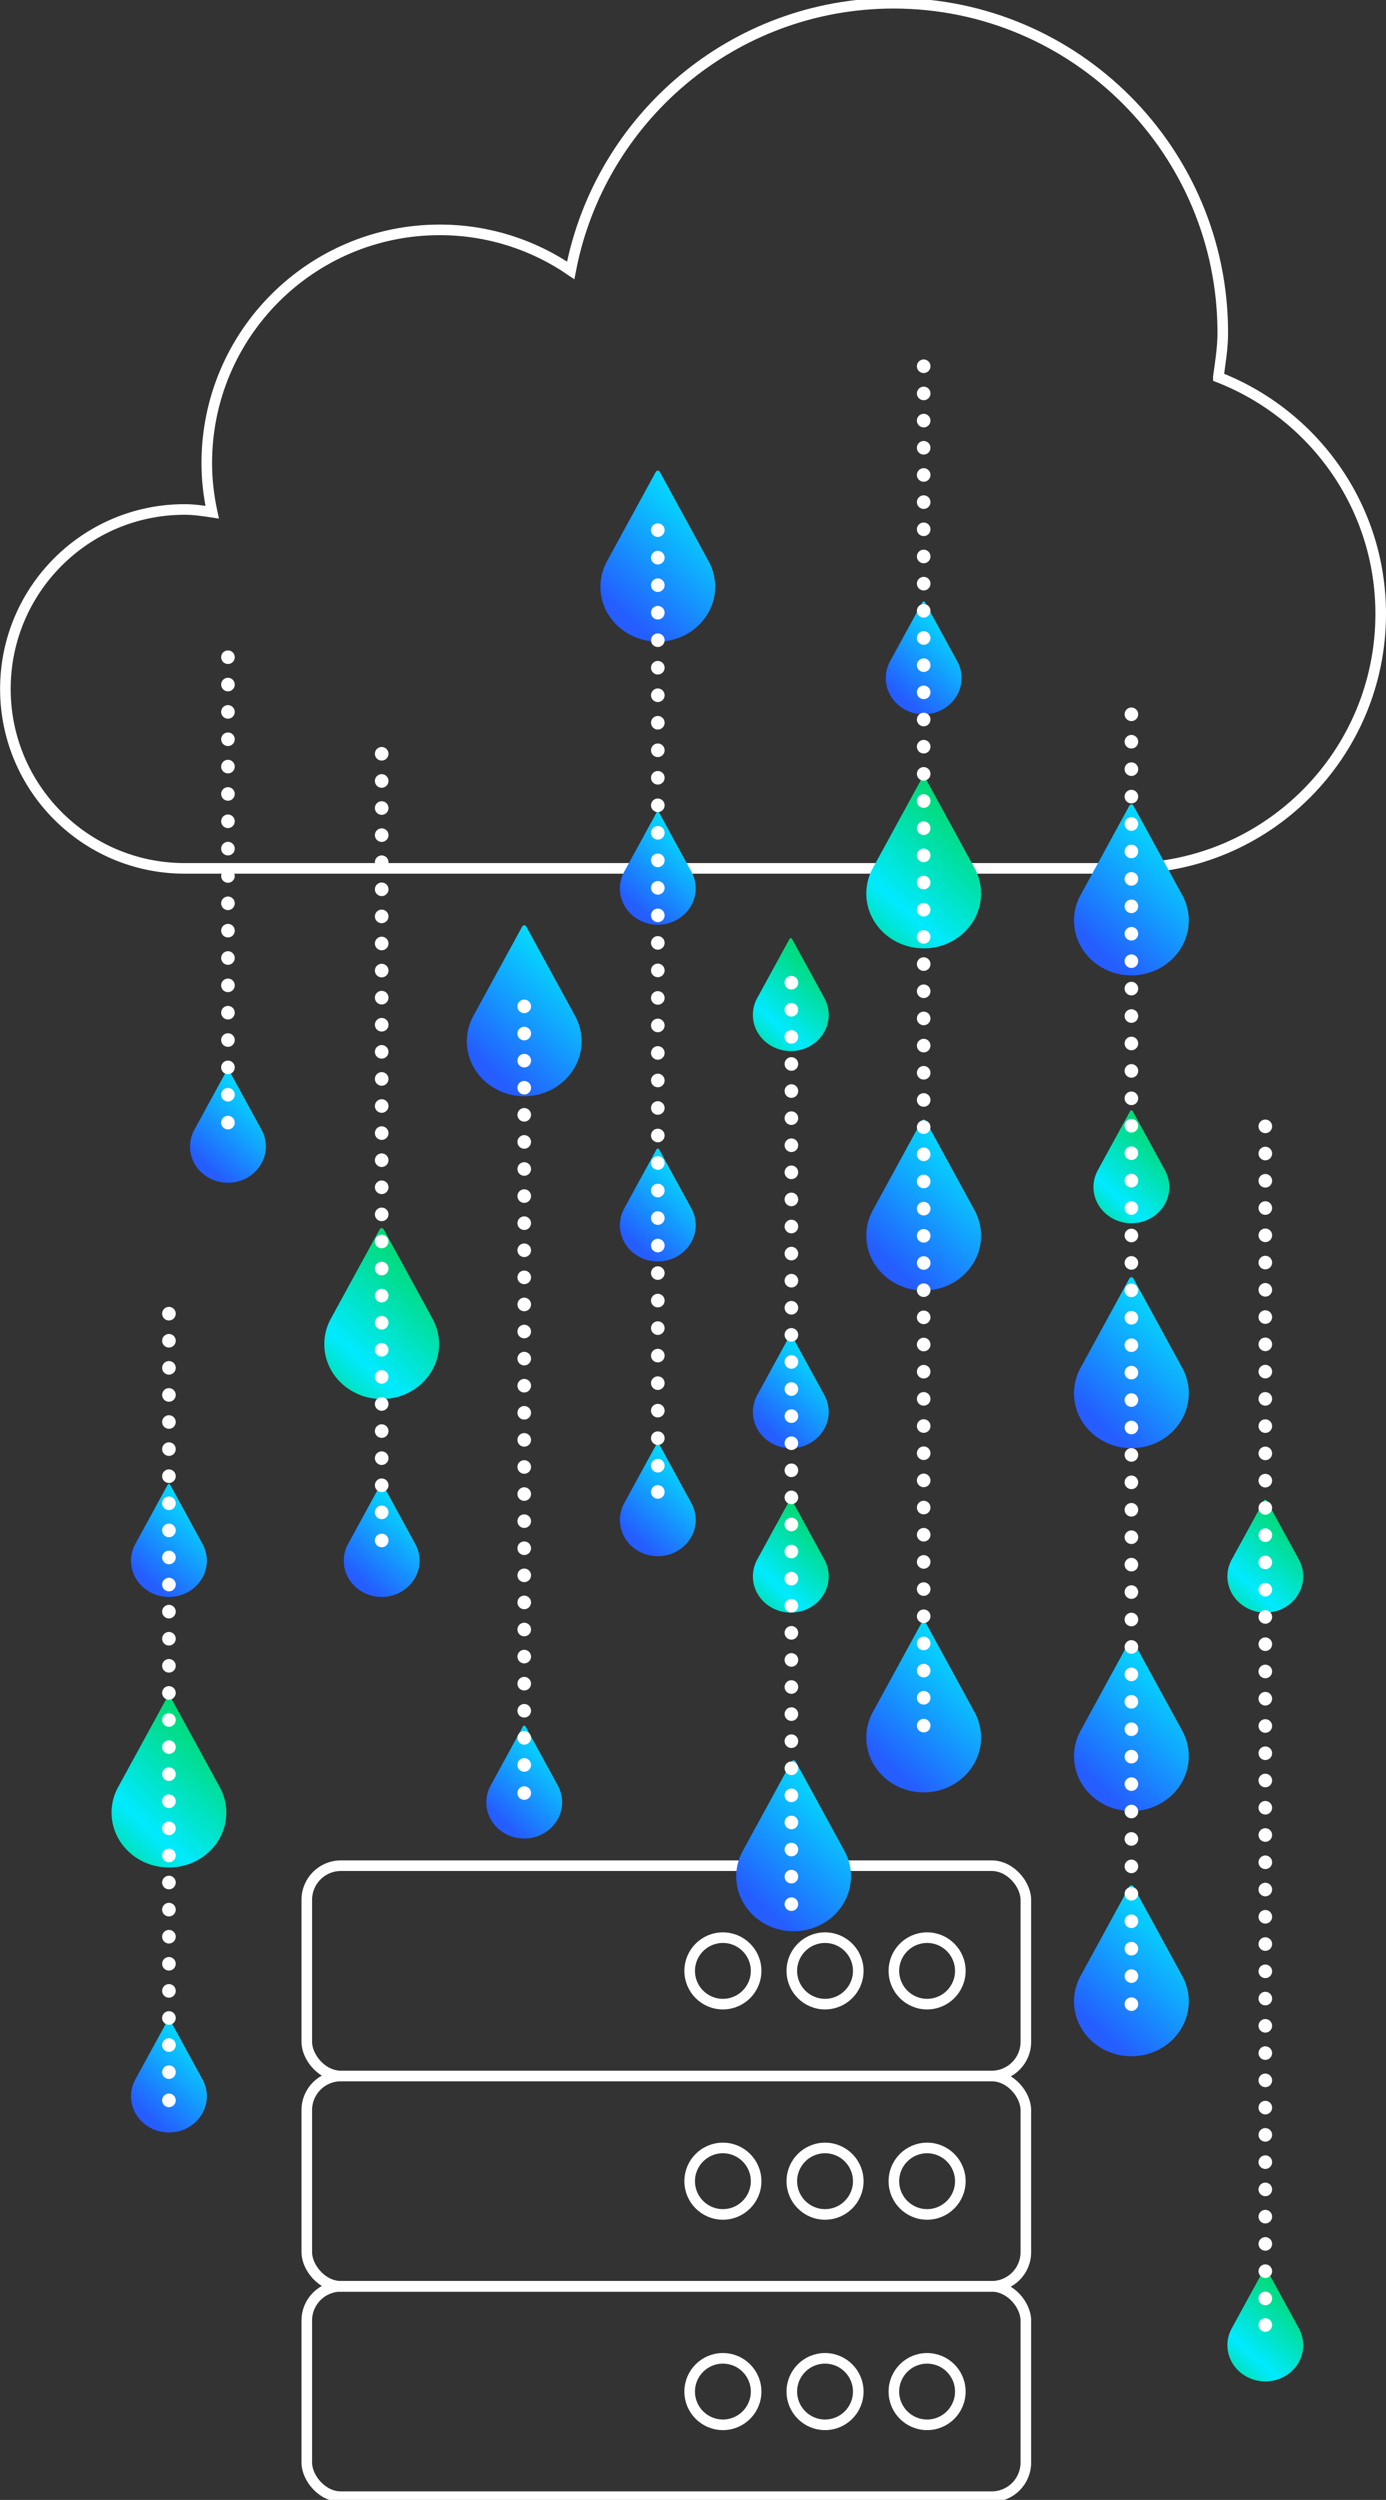 <?xml version="1.0" encoding="UTF-8"?><svg id="Layer_1" xmlns="http://www.w3.org/2000/svg" xmlns:xlink="http://www.w3.org/1999/xlink" viewBox="0 0 162.28 292.55"><rect x="0" y="0" width="162.28" height="292.55" fill="#333333" stroke="none"/><defs><style>.cls-1{fill:url(#linear-gradient);}.cls-1,.cls-2,.cls-3,.cls-4,.cls-5,.cls-6,.cls-7,.cls-8,.cls-9,.cls-10,.cls-11,.cls-12,.cls-13,.cls-14,.cls-15,.cls-16,.cls-17,.cls-18,.cls-19,.cls-20,.cls-21,.cls-22,.cls-23,.cls-24,.cls-25,.cls-26,.cls-27{fill-rule:evenodd;}.cls-28{stroke-dasharray:0 0 0 3.21;}.cls-28,.cls-29,.cls-30,.cls-31,.cls-32,.cls-33,.cls-34,.cls-35,.cls-36{fill:none;stroke:#fff;stroke-miterlimit:10;}.cls-28,.cls-30,.cls-31,.cls-32,.cls-33,.cls-34,.cls-35,.cls-36{stroke-linecap:round;stroke-width:1.59px;}.cls-29{stroke-width:1.24px;}.cls-30{stroke-dasharray:0 0 0 3.17;}.cls-31{stroke-dasharray:0 0 0 3.19;}.cls-32{stroke-dasharray:0 0 0 3.2;}.cls-2{fill:url(#linear-gradient-25);}.cls-3{fill:url(#linear-gradient-14);}.cls-4{fill:url(#linear-gradient-11);}.cls-5{fill:url(#linear-gradient-13);}.cls-6{fill:url(#linear-gradient-12);}.cls-7{fill:url(#linear-gradient-10);}.cls-8{fill:url(#linear-gradient-15);}.cls-9{fill:url(#linear-gradient-19);}.cls-10{fill:url(#linear-gradient-17);}.cls-11{fill:url(#linear-gradient-16);}.cls-12{fill:url(#linear-gradient-23);}.cls-13{fill:url(#linear-gradient-22);}.cls-14{fill:url(#linear-gradient-20);}.cls-15{fill:url(#linear-gradient-18);}.cls-16{fill:url(#linear-gradient-21);}.cls-17{fill:url(#linear-gradient-26);}.cls-18{fill:url(#linear-gradient-24);}.cls-19{fill:url(#linear-gradient-27);}.cls-33{stroke-dasharray:0 0 0 3.17;}.cls-34{stroke-dasharray:0 0 0 3.18;}.cls-36{stroke-dasharray:0 0 0 3.22;}.cls-20{fill:url(#linear-gradient-8);}.cls-21{fill:url(#linear-gradient-9);}.cls-22{fill:url(#linear-gradient-3);}.cls-23{fill:url(#linear-gradient-2);}.cls-24{fill:url(#linear-gradient-4);}.cls-25{fill:url(#linear-gradient-6);}.cls-26{fill:url(#linear-gradient-7);}.cls-27{fill:url(#linear-gradient-5);}</style><linearGradient id="linear-gradient" x1="33.99" y1="194.56" x2="8.07" y2="223.03" gradientUnits="userSpaceOnUse"><stop offset=".33" stop-color="#00db75"/><stop offset=".42" stop-color="#00de98"/><stop offset=".63" stop-color="#00e8f1"/><stop offset=".66" stop-color="#00eaff"/><stop offset=".7" stop-color="#00e7e6"/><stop offset=".76" stop-color="#00e2be"/><stop offset=".83" stop-color="#00df9e"/><stop offset=".89" stop-color="#00dd87"/><stop offset=".95" stop-color="#00db79"/><stop offset="1" stop-color="#00db75"/></linearGradient><linearGradient id="linear-gradient-2" x1="58.89" y1="139.75" x2="32.97" y2="168.21" xlink:href="#linear-gradient"/><linearGradient id="linear-gradient-3" x1="54.07" y1="171.04" x2="36.95" y2="189.84" gradientUnits="userSpaceOnUse"><stop offset="0" stop-color="#00eaff" stop-opacity="0"/><stop offset=".02" stop-color="#00eaff" stop-opacity=".17"/><stop offset=".06" stop-color="#00eaff" stop-opacity=".39"/><stop offset=".1" stop-color="#00eaff" stop-opacity=".57"/><stop offset=".13" stop-color="#00eaff" stop-opacity=".73"/><stop offset=".17" stop-color="#00eaff" stop-opacity=".85"/><stop offset=".2" stop-color="#00eaff" stop-opacity=".93"/><stop offset=".24" stop-color="#00eaff" stop-opacity=".98"/><stop offset=".27" stop-color="#00eaff"/><stop offset=".39" stop-color="#09c6ff"/><stop offset=".67" stop-color="#206dff"/><stop offset=".72" stop-color="#255dff"/></linearGradient><linearGradient id="linear-gradient-4" x1="29.16" y1="233.71" x2="12.05" y2="252.51" xlink:href="#linear-gradient-3"/><linearGradient id="linear-gradient-5" x1="29.16" x2="12.05" y2="189.84" xlink:href="#linear-gradient-3"/><linearGradient id="linear-gradient-6" x1="36.06" y1="122.57" x2="18.95" y2="141.37" xlink:href="#linear-gradient-3"/><linearGradient id="linear-gradient-7" x1="146.68" y1="90.16" x2="120.76" y2="118.62" xlink:href="#linear-gradient-3"/><linearGradient id="linear-gradient-8" x1="75.59" y1="104.3" x2="49.67" y2="132.76" xlink:href="#linear-gradient-3"/><linearGradient id="linear-gradient-9" x1="122.36" y1="87" x2="96.44" y2="115.47" xlink:href="#linear-gradient"/><linearGradient id="linear-gradient-10" x1="122.36" y1="127.04" x2="96.44" y2="155.5" xlink:href="#linear-gradient-3"/><linearGradient id="linear-gradient-11" x1="122.36" y1="185.78" x2="96.44" y2="214.24" xlink:href="#linear-gradient-3"/><linearGradient id="linear-gradient-12" x1="91.23" y1="51.1" x2="65.31" y2="79.56" xlink:href="#linear-gradient-3"/><linearGradient id="linear-gradient-13" x1="107.12" y1="202.02" x2="81.2" y2="230.48" xlink:href="#linear-gradient-3"/><linearGradient id="linear-gradient-14" x1="146.68" y1="145.49" x2="120.76" y2="173.95" xlink:href="#linear-gradient-3"/><linearGradient id="linear-gradient-15" x1="157.53" y1="172.88" x2="140.42" y2="191.67" xlink:href="#linear-gradient"/><linearGradient id="linear-gradient-16" x1="101.97" y1="172.88" x2="84.85" y2="191.67" xlink:href="#linear-gradient"/><linearGradient id="linear-gradient-17" x1="101.97" y1="153.64" x2="84.85" y2="172.43" xlink:href="#linear-gradient-3"/><linearGradient id="linear-gradient-18" x1="101.97" y1="107.17" x2="84.85" y2="125.96" xlink:href="#linear-gradient"/><linearGradient id="linear-gradient-19" x1="86.4" y1="92.38" x2="69.29" y2="111.17" xlink:href="#linear-gradient-3"/><linearGradient id="linear-gradient-20" x1="86.4" y1="131.79" x2="69.29" y2="150.58" xlink:href="#linear-gradient-3"/><linearGradient id="linear-gradient-21" x1="70.76" y1="199.31" x2="53.65" y2="218.11" xlink:href="#linear-gradient-3"/><linearGradient id="linear-gradient-22" x1="86.4" y1="166.28" x2="69.29" y2="185.07" xlink:href="#linear-gradient-3"/><linearGradient id="linear-gradient-23" x1="117.53" y1="67.76" x2="100.42" y2="86.55" xlink:href="#linear-gradient-3"/><linearGradient id="linear-gradient-24" x1="141.85" y1="127.32" x2="124.74" y2="146.11" xlink:href="#linear-gradient"/><linearGradient id="linear-gradient-25" x1="157.53" y1="262.85" x2="140.42" y2="281.64" xlink:href="#linear-gradient"/><linearGradient id="linear-gradient-26" x1="146.68" y1="187.96" x2="120.76" y2="216.43" xlink:href="#linear-gradient-3"/><linearGradient id="linear-gradient-27" x1="146.68" y1="216.66" x2="120.76" y2="245.12" xlink:href="#linear-gradient-3"/></defs><path class="cls-1" d="M19.78,218.54c3.71,0,6.72-2.87,6.72-6.42,0-1.02-.25-1.98-.69-2.84l-5.8-10.61c-.04-.08-.13-.13-.23-.13s-.18,.05-.23,.13l-5.8,10.61c-.44,.86-.69,1.82-.69,2.84,0,3.54,3.01,6.42,6.72,6.42h0Z"/><path class="cls-23" d="M44.69,163.72c3.71,0,6.72-2.87,6.72-6.42,0-1.02-.25-1.98-.69-2.84l-5.8-10.61c-.04-.08-.13-.13-.23-.13s-.18,.05-.23,.13l-5.8,10.61c-.44,.86-.69,1.82-.69,2.84,0,3.54,3.01,6.42,6.72,6.42h0Z"/><path class="cls-22" d="M44.69,186.88c2.45,0,4.44-1.9,4.44-4.24,0-.67-.17-1.31-.46-1.88l-3.83-7c-.03-.05-.08-.09-.15-.09s-.12,.03-.15,.09l-3.83,7c-.29,.57-.46,1.2-.46,1.88,0,2.34,1.99,4.24,4.44,4.24h0Z"/><path class="cls-24" d="M19.78,249.55c2.45,0,4.44-1.9,4.44-4.24,0-.67-.17-1.31-.46-1.88l-3.83-7c-.03-.05-.08-.09-.15-.09s-.12,.03-.15,.09l-3.83,7c-.29,.57-.46,1.2-.46,1.88,0,2.34,1.99,4.24,4.44,4.24h0Z"/><path class="cls-27" d="M19.78,186.88c2.45,0,4.44-1.9,4.44-4.24,0-.67-.17-1.31-.46-1.88l-3.83-7c-.03-.05-.08-.09-.15-.09s-.12,.03-.15,.09l-3.83,7c-.29,.57-.46,1.2-.46,1.88,0,2.34,1.99,4.24,4.44,4.24h0Z"/><path class="cls-25" d="M26.69,138.41c2.45,0,4.44-1.9,4.44-4.24,0-.67-.17-1.31-.46-1.88l-3.83-7c-.03-.05-.08-.09-.15-.09s-.12,.03-.15,.09l-3.83,7c-.29,.57-.46,1.2-.46,1.88,0,2.34,1.99,4.24,4.44,4.24h0Z"/><g><rect class="cls-29" x="35.92" y="218.33" width="84.19" height="24.61" rx="3.99" ry="3.99"/><g><circle class="cls-29" cx="96.6" cy="230.64" r="3.89"/><circle class="cls-29" cx="84.64" cy="230.64" r="3.89"/><circle class="cls-29" cx="108.55" cy="230.64" r="3.89"/></g><rect class="cls-29" x="35.92" y="242.94" width="84.19" height="24.61" rx="3.99" ry="3.99"/><g><circle class="cls-29" cx="96.6" cy="255.25" r="3.89"/><circle class="cls-29" cx="84.64" cy="255.25" r="3.89"/><circle class="cls-29" cx="108.55" cy="255.25" r="3.89"/></g><rect class="cls-29" x="35.92" y="267.56" width="84.19" height="24.61" rx="3.99" ry="3.99"/><g><circle class="cls-29" cx="96.6" cy="279.87" r="3.89"/><circle class="cls-29" cx="84.64" cy="279.87" r="3.89"/><circle class="cls-29" cx="108.55" cy="279.87" r="3.89"/></g></g><g><line class="cls-35" x1="26.69" y1="76.91" x2="26.69" y2="76.91"/><line class="cls-32" x1="26.69" y1="80.11" x2="26.69" y2="129.77"/><line class="cls-35" x1="26.69" y1="131.37" x2="26.69" y2="131.37"/></g><g><line class="cls-35" x1="44.69" y1="88.21" x2="44.69" y2="88.21"/><line class="cls-33" x1="44.69" y1="91.39" x2="44.69" y2="178.69"/><line class="cls-35" x1="44.69" y1="180.27" x2="44.69" y2="180.27"/></g><path class="cls-29" d="M142.65,44.12c.23-1.7,.52-3.4,.52-5.17C143.17,17.65,125.91,.38,104.63,.38c-18.78,0-34.39,13.46-37.81,31.26-4.37-2.99-9.65-4.74-15.34-4.74-15.06,0-27.27,12.22-27.27,27.29,0,1.97,.23,3.9,.63,5.75-1.06-.16-2.12-.32-3.23-.32-11.59,0-20.98,9.4-20.98,21s9.4,21,20.98,21h110.29c16.44,0,29.76-13.34,29.76-29.78,0-12.64-7.91-23.38-19.01-27.7Z"/><path class="cls-26" d="M132.47,114.14c3.71,0,6.72-2.87,6.72-6.42,0-1.02-.25-1.98-.69-2.84l-5.8-10.61c-.04-.08-.13-.13-.23-.13s-.18,.05-.23,.13l-5.8,10.61c-.44,.86-.69,1.82-.69,2.84,0,3.54,3.01,6.42,6.72,6.42h0Z"/><path class="cls-20" d="M61.38,128.28c3.71,0,6.72-2.87,6.72-6.42,0-1.02-.25-1.98-.69-2.84l-5.8-10.61c-.04-.08-.13-.13-.23-.13s-.18,.05-.23,.13l-5.8,10.61c-.44,.86-.69,1.82-.69,2.84,0,3.54,3.01,6.42,6.72,6.42h0Z"/><path class="cls-21" d="M108.15,110.98c3.71,0,6.72-2.87,6.72-6.42,0-1.02-.25-1.98-.69-2.84l-5.8-10.61c-.04-.08-.13-.13-.23-.13s-.18,.05-.23,.13l-5.8,10.61c-.44,.86-.69,1.82-.69,2.84,0,3.54,3.01,6.42,6.72,6.42h0Z"/><path class="cls-7" d="M108.15,151.02c3.71,0,6.72-2.87,6.72-6.42,0-1.02-.25-1.98-.69-2.84l-5.8-10.61c-.04-.08-.13-.13-.23-.13s-.18,.05-.23,.13l-5.8,10.61c-.44,.86-.69,1.82-.69,2.84,0,3.54,3.01,6.42,6.72,6.42h0Z"/><path class="cls-4" d="M108.15,209.75c3.71,0,6.72-2.87,6.72-6.42,0-1.02-.25-1.98-.69-2.84l-5.8-10.61c-.04-.08-.13-.13-.23-.13s-.18,.05-.23,.13l-5.8,10.61c-.44,.86-.69,1.82-.69,2.84,0,3.54,3.01,6.42,6.72,6.42h0Z"/><path class="cls-6" d="M77.02,75.08c3.71,0,6.72-2.87,6.72-6.42,0-1.02-.25-1.98-.69-2.84l-5.8-10.61c-.04-.08-.13-.13-.23-.13s-.18,.05-.23,.13l-5.8,10.61c-.44,.86-.69,1.82-.69,2.84,0,3.54,3.01,6.42,6.72,6.42h0Z"/><path class="cls-5" d="M92.92,226c3.71,0,6.72-2.87,6.72-6.42,0-1.02-.25-1.98-.69-2.84l-5.8-10.61c-.04-.08-.13-.13-.23-.13s-.18,.05-.23,.13l-5.8,10.61c-.44,.86-.69,1.82-.69,2.84,0,3.54,3.01,6.42,6.72,6.42h0Z"/><path class="cls-3" d="M132.47,169.47c3.71,0,6.72-2.87,6.72-6.42,0-1.02-.25-1.98-.69-2.84l-5.8-10.61c-.04-.08-.13-.13-.23-.13s-.18,.05-.23,.13l-5.8,10.61c-.44,.86-.69,1.82-.69,2.84,0,3.54,3.01,6.42,6.72,6.42h0Z"/><path class="cls-8" d="M148.15,188.71c2.45,0,4.44-1.9,4.44-4.24,0-.67-.17-1.31-.46-1.88l-3.83-7c-.03-.05-.08-.09-.15-.09s-.12,.03-.15,.09l-3.83,7c-.29,.57-.46,1.2-.46,1.88,0,2.34,1.99,4.24,4.44,4.24h0Z"/><path class="cls-11" d="M92.59,188.71c2.45,0,4.44-1.9,4.44-4.24,0-.67-.17-1.31-.46-1.88l-3.83-7c-.03-.05-.08-.09-.15-.09s-.12,.03-.15,.09l-3.83,7c-.29,.57-.46,1.2-.46,1.88,0,2.34,1.99,4.24,4.44,4.24h0Z"/><path class="cls-10" d="M92.59,169.47c2.45,0,4.44-1.9,4.44-4.24,0-.67-.17-1.31-.46-1.88l-3.83-7c-.03-.05-.08-.09-.15-.09s-.12,.03-.15,.09l-3.83,7c-.29,.57-.46,1.2-.46,1.88,0,2.34,1.99,4.24,4.44,4.24h0Z"/><path class="cls-15" d="M92.59,123c2.45,0,4.44-1.9,4.44-4.24,0-.67-.17-1.31-.46-1.88l-3.83-7c-.03-.05-.08-.09-.15-.09s-.12,.03-.15,.09l-3.83,7c-.29,.57-.46,1.2-.46,1.88,0,2.34,1.99,4.24,4.44,4.24h0Z"/><path class="cls-9" d="M77.02,108.21c2.45,0,4.44-1.9,4.44-4.24,0-.67-.17-1.31-.46-1.88l-3.83-7c-.03-.05-.08-.09-.15-.09s-.12,.03-.15,.09l-3.83,7c-.29,.57-.46,1.2-.46,1.88,0,2.34,1.99,4.24,4.44,4.24h0Z"/><path class="cls-14" d="M77.02,147.62c2.45,0,4.44-1.9,4.44-4.24,0-.67-.17-1.31-.46-1.88l-3.83-7c-.03-.05-.08-.09-.15-.09s-.12,.03-.15,.09l-3.83,7c-.29,.57-.46,1.2-.46,1.88,0,2.34,1.99,4.24,4.44,4.24h0Z"/><path class="cls-16" d="M61.38,215.15c2.45,0,4.44-1.9,4.44-4.24,0-.67-.17-1.31-.46-1.88l-3.83-7c-.03-.05-.08-.09-.15-.09s-.12,.03-.15,.09l-3.83,7c-.29,.57-.46,1.2-.46,1.88,0,2.34,1.99,4.24,4.44,4.24h0Z"/><path class="cls-13" d="M77.02,182.11c2.45,0,4.44-1.9,4.44-4.24,0-.67-.17-1.31-.46-1.88l-3.83-7c-.03-.05-.08-.09-.15-.09s-.12,.03-.15,.09l-3.83,7c-.29,.57-.46,1.2-.46,1.88,0,2.34,1.99,4.24,4.44,4.24h0Z"/><path class="cls-12" d="M108.15,83.59c2.45,0,4.44-1.9,4.44-4.24,0-.67-.17-1.31-.46-1.88l-3.83-7c-.03-.05-.08-.09-.15-.09s-.12,.03-.15,.09l-3.83,7c-.29,.57-.46,1.2-.46,1.88,0,2.34,1.99,4.24,4.44,4.24h0Z"/><path class="cls-18" d="M132.47,143.15c2.45,0,4.44-1.9,4.44-4.24,0-.67-.17-1.31-.46-1.88l-3.83-7c-.03-.05-.08-.09-.15-.09s-.12,.03-.15,.09l-3.83,7c-.29,.57-.46,1.2-.46,1.88,0,2.34,1.99,4.24,4.44,4.24h0Z"/><path class="cls-2" d="M148.15,278.68c2.45,0,4.44-1.9,4.44-4.24,0-.67-.17-1.31-.46-1.88l-3.83-7c-.03-.05-.08-.09-.15-.09s-.12,.03-.15,.09l-3.83,7c-.29,.57-.46,1.2-.46,1.88,0,2.34,1.99,4.24,4.44,4.24h0Z"/><path class="cls-17" d="M132.47,211.94c3.71,0,6.72-2.87,6.72-6.42,0-1.02-.25-1.98-.69-2.84l-5.8-10.61c-.04-.08-.13-.13-.23-.13s-.18,.05-.23,.13l-5.8,10.61c-.44,.86-.69,1.82-.69,2.84,0,3.54,3.01,6.42,6.72,6.42h0Z"/><path class="cls-19" d="M132.47,240.63c3.71,0,6.72-2.87,6.72-6.42,0-1.02-.25-1.98-.69-2.84l-5.8-10.61c-.04-.08-.13-.13-.23-.13s-.18,.05-.23,.13l-5.8,10.61c-.44,.86-.69,1.82-.69,2.84,0,3.54,3.01,6.42,6.72,6.42h0Z"/><g><line class="cls-35" x1="132.47" y1="83.59" x2="132.47" y2="83.59"/><line class="cls-28" x1="132.47" y1="86.8" x2="132.47" y2="232.92"/><line class="cls-35" x1="132.47" y1="234.53" x2="132.47" y2="234.53"/></g><g><line class="cls-35" x1="148.15" y1="131.81" x2="148.15" y2="131.81"/><line class="cls-31" x1="148.15" y1="134.99" x2="148.15" y2="270.49"/><line class="cls-35" x1="148.15" y1="272.08" x2="148.15" y2="272.08"/></g><g><line class="cls-35" x1="108.15" y1="42.86" x2="108.15" y2="42.86"/><line class="cls-34" x1="108.15" y1="46.04" x2="108.15" y2="200.35"/><line class="cls-35" x1="108.15" y1="201.94" x2="108.15" y2="201.94"/></g><g><line class="cls-35" x1="92.66" y1="115" x2="92.66" y2="115"/><line class="cls-30" x1="92.66" y1="118.17" x2="92.66" y2="221.25"/><line class="cls-35" x1="92.66" y1="222.83" x2="92.66" y2="222.83"/></g><g><line class="cls-35" x1="77.02" y1="62.04" x2="77.02" y2="62.04"/><line class="cls-36" x1="77.02" y1="65.26" x2="77.02" y2="172.98"/><line class="cls-35" x1="77.02" y1="174.59" x2="77.02" y2="174.59"/></g><g><line class="cls-35" x1="61.38" y1="117.77" x2="61.38" y2="117.77"/><line class="cls-33" x1="61.38" y1="120.95" x2="61.38" y2="208.24"/><line class="cls-35" x1="61.38" y1="209.83" x2="61.38" y2="209.83"/></g><g><line class="cls-35" x1="19.78" y1="153.73" x2="19.78" y2="153.73"/><line class="cls-33" x1="19.78" y1="156.9" x2="19.78" y2="244.2"/><line class="cls-35" x1="19.78" y1="245.79" x2="19.78" y2="245.79"/></g></svg>